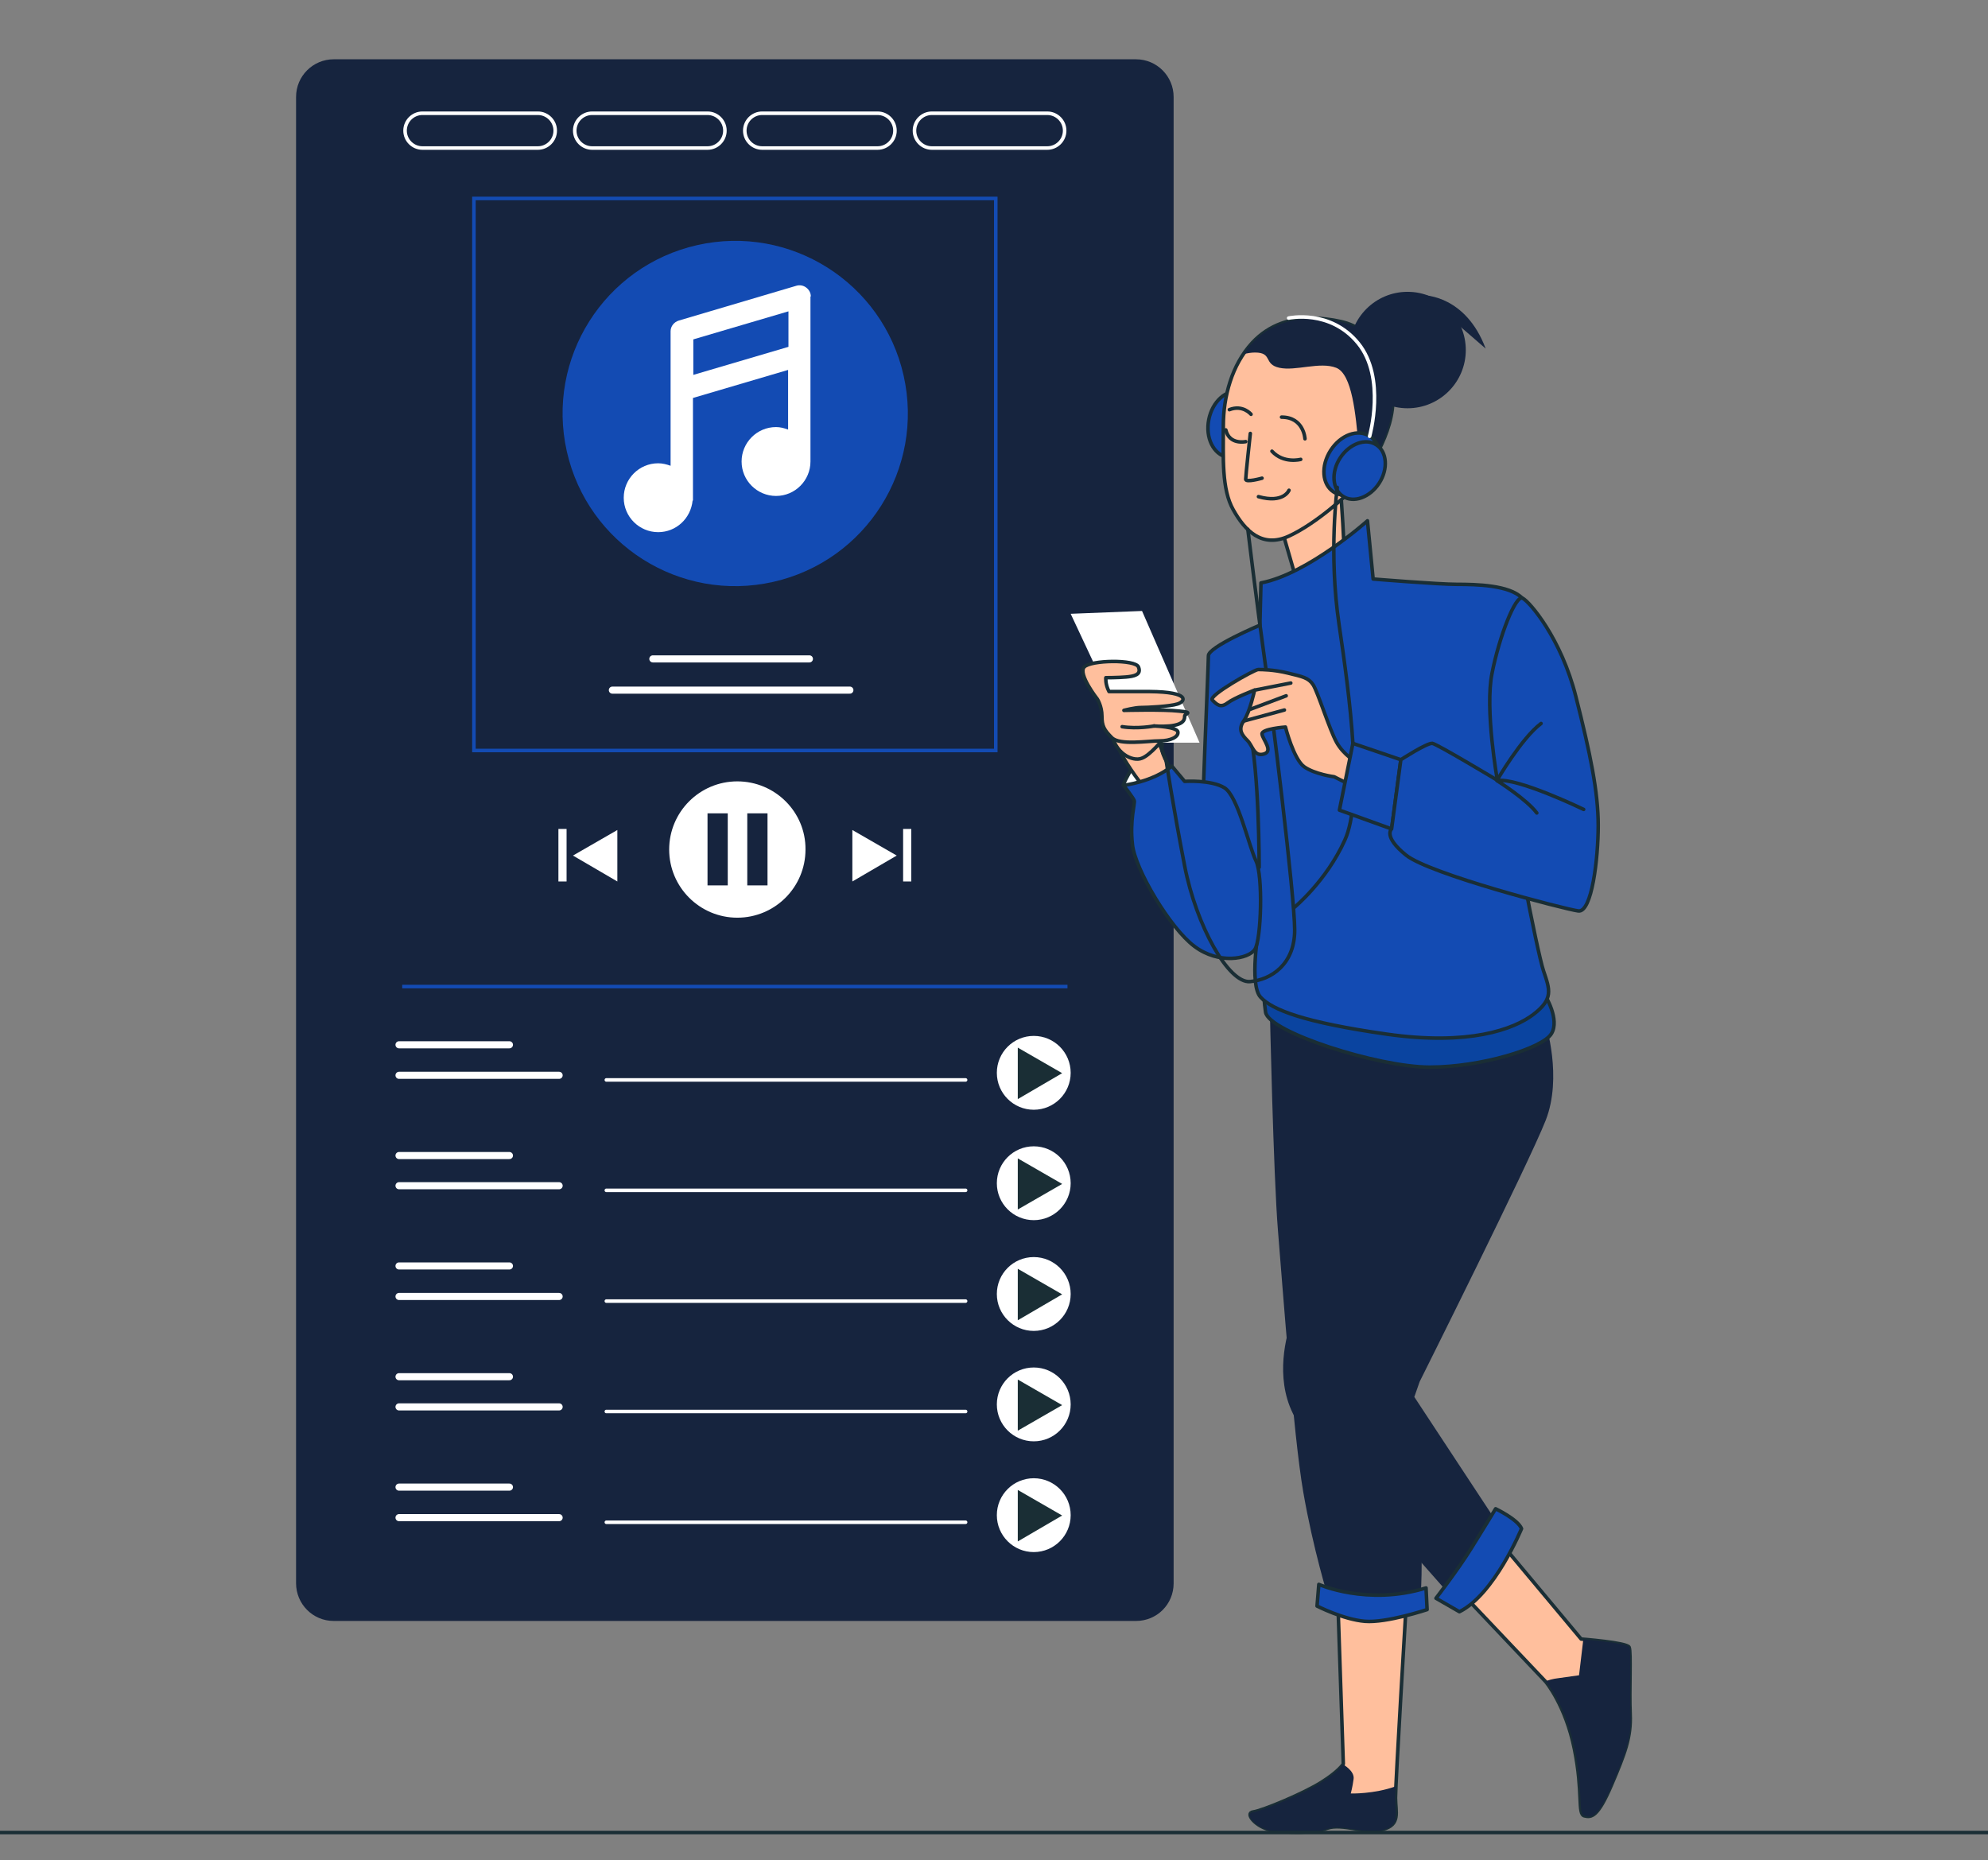 <svg xmlns="http://www.w3.org/2000/svg" xmlns:xlink="http://www.w3.org/1999/xlink" id="Layer_1" x="0px" y="0px" viewBox="0 0 560 524" style="enable-background:new 0 0 560 524;" xml:space="preserve"><rect x="0" y="0" width="560" height="524" fill="#808080" stroke="none"/><style type="text/css">	.st0{clip-path:url(#SVGID_2_);fill:#134BB3;}	.st1{clip-path:url(#SVGID_4_);fill:#16243E;}			.st2{clip-path:url(#SVGID_6_);fill:none;stroke:#16243E;stroke-width:2.835;stroke-linecap:round;stroke-linejoin:round;stroke-miterlimit:10;}	.st3{clip-path:url(#SVGID_8_);fill:#16243E;}	.st4{clip-path:url(#SVGID_10_);fill:#16243E;}	.st5{clip-path:url(#SVGID_12_);fill:#FFFFFF;stroke:#16243E;stroke-width:2.126;stroke-miterlimit:10;}	.st6{clip-path:url(#SVGID_14_);fill:#2950A2;}			.st7{clip-path:url(#SVGID_16_);fill:none;stroke:#16243E;stroke-width:2.835;stroke-linecap:round;stroke-linejoin:round;stroke-miterlimit:10;}			.st8{clip-path:url(#SVGID_18_);fill:none;stroke:#16243E;stroke-width:2.835;stroke-linecap:round;stroke-linejoin:round;stroke-miterlimit:10;}	.st9{clip-path:url(#SVGID_20_);fill:#2950A2;}			.st10{clip-path:url(#SVGID_22_);fill:none;stroke:#16243E;stroke-width:2.835;stroke-linecap:round;stroke-linejoin:round;stroke-miterlimit:10;}			.st11{clip-path:url(#SVGID_24_);fill:none;stroke:#16243E;stroke-width:2.835;stroke-linecap:round;stroke-linejoin:round;stroke-miterlimit:10;}	.st12{clip-path:url(#SVGID_26_);fill:#134BB3;}			.st13{clip-path:url(#SVGID_28_);fill:none;stroke:#282A2B;stroke-width:2.835;stroke-linecap:round;stroke-linejoin:round;stroke-miterlimit:10;}			.st14{clip-path:url(#SVGID_30_);fill:none;stroke:#282A2B;stroke-width:2.835;stroke-linecap:round;stroke-linejoin:round;stroke-miterlimit:10;}	.st15{clip-path:url(#SVGID_32_);fill:#DCDCDC;}	.st16{clip-path:url(#SVGID_34_);fill:#929292;}	.st17{clip-path:url(#SVGID_36_);fill:#929292;}	.st18{clip-path:url(#SVGID_38_);fill:#929292;}	.st19{clip-path:url(#SVGID_40_);fill:#929292;}	.st20{clip-path:url(#SVGID_42_);fill:#929292;}	.st21{clip-path:url(#SVGID_44_);fill:#929292;}	.st22{clip-path:url(#SVGID_46_);fill:#929292;}	.st23{clip-path:url(#SVGID_48_);fill:#929292;}	.st24{clip-path:url(#SVGID_50_);fill:#929292;}	.st25{clip-path:url(#SVGID_52_);fill:#929292;}	.st26{clip-path:url(#SVGID_54_);fill:#929292;}	.st27{clip-path:url(#SVGID_56_);fill:#929292;}	.st28{clip-path:url(#SVGID_58_);fill:#929292;}	.st29{clip-path:url(#SVGID_60_);fill:#929292;}	.st30{clip-path:url(#SVGID_62_);fill:#929292;}	.st31{clip-path:url(#SVGID_64_);fill:#929292;}	.st32{clip-path:url(#SVGID_66_);fill:#929292;}	.st33{clip-path:url(#SVGID_68_);fill:#929292;}	.st34{clip-path:url(#SVGID_70_);fill:#929292;}	.st35{clip-path:url(#SVGID_72_);fill:#929292;}	.st36{clip-path:url(#SVGID_74_);fill:#929292;}	.st37{clip-path:url(#SVGID_76_);fill:#929292;}	.st38{clip-path:url(#SVGID_78_);fill:#929292;}	.st39{clip-path:url(#SVGID_80_);fill:#929292;}	.st40{clip-path:url(#SVGID_82_);fill:#929292;}	.st41{clip-path:url(#SVGID_84_);fill:#929292;}	.st42{clip-path:url(#SVGID_86_);fill:#929292;}	.st43{clip-path:url(#SVGID_88_);fill:#929292;}	.st44{clip-path:url(#SVGID_90_);fill:#929292;}	.st45{clip-path:url(#SVGID_92_);fill:#929292;}	.st46{clip-path:url(#SVGID_94_);fill:#929292;}	.st47{clip-path:url(#SVGID_96_);fill:#929292;}	.st48{clip-path:url(#SVGID_98_);fill:#929292;}	.st49{clip-path:url(#SVGID_100_);fill:#929292;}	.st50{clip-path:url(#SVGID_102_);fill:#929292;}	.st51{clip-path:url(#SVGID_104_);fill:#929292;}	.st52{clip-path:url(#SVGID_106_);fill:#929292;}	.st53{clip-path:url(#SVGID_108_);fill:#929292;}	.st54{clip-path:url(#SVGID_110_);fill:#929292;}	.st55{clip-path:url(#SVGID_112_);fill:#929292;}	.st56{clip-path:url(#SVGID_114_);fill:#929292;}	.st57{clip-path:url(#SVGID_116_);fill:#929292;}	.st58{clip-path:url(#SVGID_118_);fill:#929292;}	.st59{clip-path:url(#SVGID_120_);fill:#929292;}	.st60{clip-path:url(#SVGID_122_);fill:#929292;}	.st61{clip-path:url(#SVGID_124_);fill:#929292;}	.st62{clip-path:url(#SVGID_126_);fill:#929292;}	.st63{clip-path:url(#SVGID_128_);fill:#929292;}	.st64{clip-path:url(#SVGID_130_);fill:#929292;}	.st65{clip-path:url(#SVGID_132_);fill:#FFFFFF;stroke:#16243E;stroke-width:2.126;stroke-miterlimit:10;}	.st66{clip-path:url(#SVGID_134_);fill:none;stroke:#16243E;stroke-width:2.126;stroke-miterlimit:10;}	.st67{clip-path:url(#SVGID_136_);fill:#FFFFFF;stroke:#16243E;stroke-width:2.126;stroke-miterlimit:10;}	.st68{clip-path:url(#SVGID_138_);fill:#FFFFFF;stroke:#16243E;stroke-width:2.126;stroke-miterlimit:10;}	.st69{clip-path:url(#SVGID_140_);fill:#FFFFFF;stroke:#16243E;stroke-width:2.126;stroke-miterlimit:10;}	.st70{clip-path:url(#SVGID_142_);fill:#FFFFFF;stroke:#16243E;stroke-width:2.126;stroke-miterlimit:10;}	.st71{clip-path:url(#SVGID_144_);fill:#FFFFFF;stroke:#16243E;stroke-width:2.126;stroke-miterlimit:10;}	.st72{clip-path:url(#SVGID_146_);fill:#FFFFFF;stroke:#16243E;stroke-width:2.126;stroke-miterlimit:10;}	.st73{clip-path:url(#SVGID_148_);fill:#FFFFFF;stroke:#16243E;stroke-width:2.126;stroke-miterlimit:10;}	.st74{clip-path:url(#SVGID_150_);fill:#FFFFFF;stroke:#16243E;stroke-width:2.126;stroke-miterlimit:10;}	.st75{fill:#16243E;}	.st76{fill:none;stroke:#FFFFFF;stroke-linecap:round;stroke-miterlimit:10;}	.st77{fill:#FFFFFF;}	.st78{fill:#134BB3;}	.st79{fill:none;stroke:#FFFFFF;stroke-width:2;stroke-linecap:round;stroke-miterlimit:10;}	.st80{fill:#1A2E35;}	.st81{fill:none;stroke:#134BB3;stroke-miterlimit:10;}	.st82{fill:#134BB3;stroke:#1A2E35;stroke-linecap:round;stroke-linejoin:round;stroke-miterlimit:10;}	.st83{fill:#FFBF9D;stroke:#1A2E35;stroke-linecap:round;stroke-linejoin:round;stroke-miterlimit:10;}	.st84{fill:none;stroke:#FFFFFF;stroke-linecap:round;stroke-linejoin:round;stroke-miterlimit:10;}	.st85{fill:#0A44A0;stroke:#1A2E35;stroke-linecap:round;stroke-linejoin:round;stroke-miterlimit:10;}	.st86{fill:none;stroke:#1A2E35;stroke-linecap:round;stroke-linejoin:round;stroke-miterlimit:10;}	.st87{fill:#FFFFFF;stroke:#1A2E35;stroke-linecap:round;stroke-linejoin:round;stroke-miterlimit:10;}</style><g>	<g>		<g>			<defs>				<rect id="SVGID_1_" x="595.4" width="406.5" height="500.2"></rect>			</defs>			<clipPath id="SVGID_2_">				<use xlink:href="#SVGID_1_" style="overflow:visible;"></use>			</clipPath>			<path class="st0" d="M794.8,112.5h-1.3V99.7c0-3-2.4-5.5-5.5-5.5c-3,0-5.5,2.4-5.5,5.5v12.8h-1.3l-61.7,115.6l3.6,3.1    c12.3,10.6,20.7,24.7,24.5,40.2h-13.5c-3,0-5.5,2.4-5.5,5.5c0,3,2.4,5.5,5.5,5.5h15.4c0.2,2.4,0.4,4.9,0.4,7.3v16.1h76.4h0.3    v-22.9c0-0.2,0-0.4,0-0.6H842c3,0,5.5-2.4,5.5-5.5c0-3-2.4-5.5-5.5-5.5h-13.5c3.7-15.5,12.2-29.6,24.5-40.2l3.6-3.1L794.8,112.5z    "></path>		</g>	</g>	<g>		<g>			<defs>				<rect id="SVGID_3_" x="595.4" width="406.5" height="500.2"></rect>			</defs>			<clipPath id="SVGID_4_">				<use xlink:href="#SVGID_3_" style="overflow:visible;"></use>			</clipPath>			<path class="st1" d="M795.6,112.2h-1.3V99.4c0-3-2.4-5.5-5.5-5.5s-5.5,2.4-5.5,5.5v12.8H782l-61.8,115.6l3.6,3.1    c12.3,10.6,20.7,24.7,24.5,40.2h-13.5c-3,0-5.5,2.4-5.5,5.5c0,3,2.4,5.5,5.5,5.5h15.4c0.2,2.4,0.4,4.9,0.4,7.3v16.1h10.9v-16.1    c0-2.4-0.1-4.9-0.3-7.3h18v23.4h36.9H827h0.3v-22.9c0-0.2,0-0.4,0-0.6h15.4c3,0,5.5-2.4,5.5-5.5c0-3-2.4-5.5-5.5-5.5h-13.5    c3.7-15.5,12.2-29.6,24.5-40.2l3.6-3.1L795.6,112.2z M818.1,271.2h-58.4c-3.7-17.4-12.5-33.4-25.6-45.8l49.4-92.3v90.4    c-2.5,1.7-4.2,4.6-4.2,7.9c0,5.3,4.3,9.6,9.6,9.6s9.6-4.3,9.6-9.6c0-3.3-1.7-6.2-4.2-7.9v-90.4l49.4,92.3    C830.6,237.7,821.8,253.8,818.1,271.2z"></path>		</g>	</g>	<g>		<g>			<defs>				<rect id="SVGID_5_" x="595.4" width="406.5" height="500.2"></rect>			</defs>			<clipPath id="SVGID_6_">				<use xlink:href="#SVGID_5_" style="overflow:visible;"></use>			</clipPath>			<path class="st2" d="M608.2,272.5c0-99.2,80.5-179.7,179.7-179.7c99.3,0,179.7,80.4,179.7,179.7"></path>		</g>	</g>	<g>		<g>			<defs>				<rect id="SVGID_7_" x="595.4" width="406.5" height="500.2"></rect>			</defs>			<clipPath id="SVGID_8_">				<use xlink:href="#SVGID_7_" style="overflow:visible;"></use>			</clipPath>			<path class="st3" d="M608.8,261.9c7.4,0,13.4,6,13.4,13.4s-6,13.4-13.4,13.4s-13.4-6-13.4-13.4S601.4,261.9,608.8,261.9z"></path>		</g>	</g>	<g>		<g>			<defs>				<rect id="SVGID_9_" x="595.4" width="406.5" height="500.2"></rect>			</defs>			<clipPath id="SVGID_10_">				<use xlink:href="#SVGID_9_" style="overflow:visible;"></use>			</clipPath>			<path class="st4" d="M966.9,261.9c7.4,0,13.4,6,13.4,13.4s-6,13.4-13.4,13.4s-13.4-6-13.4-13.4    C953.6,267.9,959.5,261.9,966.9,261.9z"></path>		</g>	</g>	<g>		<g>			<defs>				<rect id="SVGID_11_" x="595.4" width="406.5" height="500.2"></rect>			</defs>			<clipPath id="SVGID_12_">				<use xlink:href="#SVGID_11_" style="overflow:visible;"></use>			</clipPath>			<path class="st5" d="M776.9,104.9h23.9V81.1h-23.9V104.9z"></path>		</g>	</g>	<g>		<g>			<defs>				<rect id="SVGID_13_" x="595.4" width="406.5" height="500.2"></rect>			</defs>			<clipPath id="SVGID_14_">				<use xlink:href="#SVGID_13_" style="overflow:visible;"></use>			</clipPath>			<path class="st6" d="M724.2,9h-26v27.1h26V9z"></path>		</g>	</g>	<g>		<g>			<defs>				<rect id="SVGID_15_" x="595.4" width="406.5" height="500.2"></rect>			</defs>			<clipPath id="SVGID_16_">				<use xlink:href="#SVGID_15_" style="overflow:visible;"></use>			</clipPath>			<path class="st7" d="M710.6,0v45.1"></path>		</g>	</g>	<g>		<g>			<defs>				<rect id="SVGID_17_" x="595.4" width="406.5" height="500.2"></rect>			</defs>			<clipPath id="SVGID_18_">				<use xlink:href="#SVGID_17_" style="overflow:visible;"></use>			</clipPath>			<path class="st8" d="M733.2,22.6H688"></path>		</g>	</g>	<g>		<g>			<defs>				<rect id="SVGID_19_" x="595.4" width="406.5" height="500.2"></rect>			</defs>			<clipPath id="SVGID_20_">				<use xlink:href="#SVGID_19_" style="overflow:visible;"></use>			</clipPath>			<path class="st9" d="M636.3,130.7h-20.4V151h20.3L636.3,130.7L636.3,130.7z"></path>		</g>	</g>	<g>		<g>			<defs>				<rect id="SVGID_21_" x="595.4" width="406.5" height="500.2"></rect>			</defs>			<clipPath id="SVGID_22_">				<use xlink:href="#SVGID_21_" style="overflow:visible;"></use>			</clipPath>			<path class="st10" d="M626.1,123.3v35.2"></path>		</g>	</g>	<g>		<g>			<defs>				<rect id="SVGID_23_" x="595.4" width="406.5" height="500.2"></rect>			</defs>			<clipPath id="SVGID_24_">				<use xlink:href="#SVGID_23_" style="overflow:visible;"></use>			</clipPath>			<path class="st11" d="M643.7,140.9h-35.2"></path>		</g>	</g>	<g>		<g>			<defs>				<rect id="SVGID_25_" x="595.4" width="406.5" height="500.2"></rect>			</defs>			<clipPath id="SVGID_26_">				<use xlink:href="#SVGID_25_" style="overflow:visible;"></use>			</clipPath>			<path class="st12" d="M994.5,360.2h-20.3v20.3h20.3V360.2z"></path>		</g>	</g>	<g>		<g>			<defs>				<rect id="SVGID_27_" x="595.4" width="406.5" height="500.2"></rect>			</defs>			<clipPath id="SVGID_28_">				<use xlink:href="#SVGID_27_" style="overflow:visible;"></use>			</clipPath>			<path class="st13" d="M984.3,352.8V388"></path>		</g>	</g>	<g>		<g>			<defs>				<rect id="SVGID_29_" x="595.4" width="406.5" height="500.2"></rect>			</defs>			<clipPath id="SVGID_30_">				<use xlink:href="#SVGID_29_" style="overflow:visible;"></use>			</clipPath>			<path class="st14" d="M1002,370.4h-35.3"></path>		</g>	</g>	<g>		<g>			<defs>				<rect id="SVGID_31_" x="595.4" width="406.5" height="500.2"></rect>			</defs>			<clipPath id="SVGID_32_">				<use xlink:href="#SVGID_31_" style="overflow:visible;"></use>			</clipPath>			<path class="st15" d="M735.1,375.7H610.5v124.6h124.6V375.7z"></path>		</g>	</g>	<g>		<g>			<defs>				<rect id="SVGID_33_" x="595.4" width="406.5" height="500.2"></rect>			</defs>			<clipPath id="SVGID_34_">				<use xlink:href="#SVGID_33_" style="overflow:visible;"></use>			</clipPath>			<path class="st16" d="M674.2,447.4c0,1.3-1.1,2.5-2.5,2.5s-2.5-1.1-2.5-2.5c0-1.3,1.1-2.5,2.5-2.5    C673.1,445,674.2,446.1,674.2,447.4z"></path>		</g>	</g>	<g>		<g>			<defs>				<rect id="SVGID_35_" x="595.4" width="406.5" height="500.2"></rect>			</defs>			<clipPath id="SVGID_36_">				<use xlink:href="#SVGID_35_" style="overflow:visible;"></use>			</clipPath>			<path class="st17" d="M695.3,447.4c0,1.3-1.1,2.5-2.5,2.5c-1.3,0-2.5-1.1-2.5-2.5c0-1.3,1.1-2.5,2.5-2.5    C694.2,445,695.3,446.1,695.3,447.4z"></path>		</g>	</g>	<g>		<g>			<defs>				<rect id="SVGID_37_" x="595.4" width="406.5" height="500.2"></rect>			</defs>			<clipPath id="SVGID_38_">				<use xlink:href="#SVGID_37_" style="overflow:visible;"></use>			</clipPath>			<path class="st18" d="M716.5,447.4c0,1.3-1.1,2.5-2.5,2.5c-1.3,0-2.5-1.1-2.5-2.5c0-1.3,1.1-2.5,2.5-2.5    C715.4,445,716.5,446.1,716.5,447.4z"></path>		</g>	</g>	<g>		<g>			<defs>				<rect id="SVGID_39_" x="595.4" width="406.5" height="500.2"></rect>			</defs>			<clipPath id="SVGID_40_">				<use xlink:href="#SVGID_39_" style="overflow:visible;"></use>			</clipPath>			<path class="st19" d="M737.6,447.4c0,1.3-1.1,2.5-2.5,2.5c-1.3,0-2.5-1.1-2.5-2.5c0-1.3,1.1-2.5,2.5-2.5    C736.5,445,737.6,446.1,737.6,447.4z"></path>		</g>	</g>	<g>		<g>			<defs>				<rect id="SVGID_41_" x="595.4" width="406.5" height="500.2"></rect>			</defs>			<clipPath id="SVGID_42_">				<use xlink:href="#SVGID_41_" style="overflow:visible;"></use>			</clipPath>			<path class="st20" d="M758.7,447.4c0,1.3-1.1,2.5-2.5,2.5c-1.3,0-2.5-1.1-2.5-2.5c0-1.3,1.1-2.5,2.5-2.5    C757.6,445,758.7,446.1,758.7,447.4z"></path>		</g>	</g>	<g>		<g>			<defs>				<rect id="SVGID_43_" x="595.4" width="406.5" height="500.2"></rect>			</defs>			<clipPath id="SVGID_44_">				<use xlink:href="#SVGID_43_" style="overflow:visible;"></use>			</clipPath>			<path class="st21" d="M779.9,447.4c0,1.3-1.1,2.5-2.5,2.5c-1.3,0-2.5-1.1-2.5-2.5c0-1.3,1.1-2.5,2.5-2.5    C778.8,445,779.9,446.1,779.9,447.4z"></path>		</g>	</g>	<g>		<g>			<defs>				<rect id="SVGID_45_" x="595.4" width="406.5" height="500.2"></rect>			</defs>			<clipPath id="SVGID_46_">				<use xlink:href="#SVGID_45_" style="overflow:visible;"></use>			</clipPath>			<path class="st22" d="M801,447.4c0,1.3-1.1,2.5-2.5,2.5c-1.3,0-2.5-1.1-2.5-2.5c0-1.3,1.1-2.5,2.5-2.5    C799.9,445,801,446.1,801,447.4z"></path>		</g>	</g>	<g>		<g>			<defs>				<rect id="SVGID_47_" x="595.4" width="406.5" height="500.2"></rect>			</defs>			<clipPath id="SVGID_48_">				<use xlink:href="#SVGID_47_" style="overflow:visible;"></use>			</clipPath>			<path class="st23" d="M674.2,468.7c0,1.3-1.1,2.5-2.5,2.5s-2.5-1.1-2.5-2.5c0-1.3,1.1-2.5,2.5-2.5    C673.1,466.3,674.2,467.4,674.2,468.7z"></path>		</g>	</g>	<g>		<g>			<defs>				<rect id="SVGID_49_" x="595.4" width="406.5" height="500.2"></rect>			</defs>			<clipPath id="SVGID_50_">				<use xlink:href="#SVGID_49_" style="overflow:visible;"></use>			</clipPath>			<path class="st24" d="M695.3,468.7c0,1.3-1.1,2.5-2.5,2.5c-1.3,0-2.5-1.1-2.5-2.5c0-1.3,1.1-2.5,2.5-2.5    C694.2,466.3,695.3,467.4,695.3,468.7z"></path>		</g>	</g>	<g>		<g>			<defs>				<rect id="SVGID_51_" x="595.4" width="406.5" height="500.2"></rect>			</defs>			<clipPath id="SVGID_52_">				<use xlink:href="#SVGID_51_" style="overflow:visible;"></use>			</clipPath>			<path class="st25" d="M716.5,468.7c0,1.3-1.1,2.5-2.5,2.5c-1.3,0-2.5-1.1-2.5-2.5c0-1.3,1.1-2.5,2.5-2.5    C715.4,466.3,716.5,467.4,716.5,468.7z"></path>		</g>	</g>	<g>		<g>			<defs>				<rect id="SVGID_53_" x="595.4" width="406.5" height="500.2"></rect>			</defs>			<clipPath id="SVGID_54_">				<use xlink:href="#SVGID_53_" style="overflow:visible;"></use>			</clipPath>			<path class="st26" d="M737.6,468.7c0,1.3-1.1,2.5-2.5,2.5c-1.3,0-2.5-1.1-2.5-2.5c0-1.3,1.1-2.5,2.5-2.5    C736.5,466.3,737.6,467.4,737.6,468.7z"></path>		</g>	</g>	<g>		<g>			<defs>				<rect id="SVGID_55_" x="595.4" width="406.5" height="500.2"></rect>			</defs>			<clipPath id="SVGID_56_">				<use xlink:href="#SVGID_55_" style="overflow:visible;"></use>			</clipPath>			<path class="st27" d="M758.7,468.7c0,1.3-1.1,2.5-2.5,2.5c-1.3,0-2.5-1.1-2.5-2.5c0-1.3,1.1-2.5,2.5-2.5    C757.6,466.3,758.7,467.4,758.7,468.7z"></path>		</g>	</g>	<g>		<g>			<defs>				<rect id="SVGID_57_" x="595.4" width="406.5" height="500.2"></rect>			</defs>			<clipPath id="SVGID_58_">				<use xlink:href="#SVGID_57_" style="overflow:visible;"></use>			</clipPath>			<path class="st28" d="M779.9,468.7c0,1.3-1.1,2.5-2.5,2.5c-1.3,0-2.5-1.1-2.5-2.5c0-1.3,1.1-2.5,2.5-2.5    C778.8,466.3,779.9,467.4,779.9,468.7z"></path>		</g>	</g>	<g>		<g>			<defs>				<rect id="SVGID_59_" x="595.4" width="406.5" height="500.2"></rect>			</defs>			<clipPath id="SVGID_60_">				<use xlink:href="#SVGID_59_" style="overflow:visible;"></use>			</clipPath>			<path class="st29" d="M801,468.7c0,1.3-1.1,2.5-2.5,2.5c-1.3,0-2.5-1.1-2.5-2.5c0-1.3,1.1-2.5,2.5-2.5    C799.9,466.3,801,467.4,801,468.7z"></path>		</g>	</g>	<g>		<g>			<defs>				<rect id="SVGID_61_" x="595.4" width="406.5" height="500.2"></rect>			</defs>			<clipPath id="SVGID_62_">				<use xlink:href="#SVGID_61_" style="overflow:visible;"></use>			</clipPath>			<path class="st30" d="M674.2,424.5c0,1.3-1.1,2.5-2.5,2.5s-2.5-1.1-2.5-2.5c0-1.3,1.1-2.5,2.5-2.5    C673.1,422,674.2,423.1,674.2,424.5z"></path>		</g>	</g>	<g>		<g>			<defs>				<rect id="SVGID_63_" x="595.4" width="406.5" height="500.2"></rect>			</defs>			<clipPath id="SVGID_64_">				<use xlink:href="#SVGID_63_" style="overflow:visible;"></use>			</clipPath>			<path class="st31" d="M695.3,424.5c0,1.3-1.1,2.5-2.5,2.5c-1.3,0-2.5-1.1-2.5-2.5c0-1.3,1.1-2.5,2.5-2.5S695.3,423.1,695.3,424.5    z"></path>		</g>	</g>	<g>		<g>			<defs>				<rect id="SVGID_65_" x="595.4" width="406.5" height="500.2"></rect>			</defs>			<clipPath id="SVGID_66_">				<use xlink:href="#SVGID_65_" style="overflow:visible;"></use>			</clipPath>			<path class="st32" d="M716.5,424.5c0,1.3-1.1,2.5-2.5,2.5c-1.3,0-2.5-1.1-2.5-2.5c0-1.3,1.1-2.5,2.5-2.5S716.5,423.1,716.5,424.5    z"></path>		</g>	</g>	<g>		<g>			<defs>				<rect id="SVGID_67_" x="595.4" width="406.5" height="500.2"></rect>			</defs>			<clipPath id="SVGID_68_">				<use xlink:href="#SVGID_67_" style="overflow:visible;"></use>			</clipPath>			<path class="st33" d="M737.6,424.5c0,1.3-1.1,2.5-2.5,2.5c-1.3,0-2.5-1.1-2.5-2.5c0-1.3,1.1-2.5,2.5-2.5S737.6,423.1,737.6,424.5    z"></path>		</g>	</g>	<g>		<g>			<defs>				<rect id="SVGID_69_" x="595.4" width="406.5" height="500.2"></rect>			</defs>			<clipPath id="SVGID_70_">				<use xlink:href="#SVGID_69_" style="overflow:visible;"></use>			</clipPath>			<path class="st34" d="M758.7,424.5c0,1.3-1.1,2.5-2.5,2.5c-1.3,0-2.5-1.1-2.5-2.5c0-1.3,1.1-2.5,2.5-2.5    C757.6,422,758.7,423.1,758.7,424.5z"></path>		</g>	</g>	<g>		<g>			<defs>				<rect id="SVGID_71_" x="595.4" width="406.5" height="500.2"></rect>			</defs>			<clipPath id="SVGID_72_">				<use xlink:href="#SVGID_71_" style="overflow:visible;"></use>			</clipPath>			<path class="st35" d="M779.9,424.5c0,1.3-1.1,2.5-2.5,2.5c-1.3,0-2.5-1.1-2.5-2.5c0-1.3,1.1-2.5,2.5-2.5    C778.8,422,779.9,423.1,779.9,424.5z"></path>		</g>	</g>	<g>		<g>			<defs>				<rect id="SVGID_73_" x="595.4" width="406.5" height="500.2"></rect>			</defs>			<clipPath id="SVGID_74_">				<use xlink:href="#SVGID_73_" style="overflow:visible;"></use>			</clipPath>			<path class="st36" d="M801,424.5c0,1.3-1.1,2.5-2.5,2.5c-1.3,0-2.5-1.1-2.5-2.5c0-1.3,1.1-2.5,2.5-2.5S801,423.1,801,424.5z"></path>		</g>	</g>	<g>		<g>			<defs>				<rect id="SVGID_75_" x="595.4" width="406.5" height="500.2"></rect>			</defs>			<clipPath id="SVGID_76_">				<use xlink:href="#SVGID_75_" style="overflow:visible;"></use>			</clipPath>			<path class="st37" d="M674.2,401.5c0,1.3-1.1,2.5-2.5,2.5s-2.5-1.1-2.5-2.5c0-1.3,1.1-2.5,2.5-2.5    C673.1,399,674.2,400.1,674.2,401.5z"></path>		</g>	</g>	<g>		<g>			<defs>				<rect id="SVGID_77_" x="595.4" width="406.5" height="500.2"></rect>			</defs>			<clipPath id="SVGID_78_">				<use xlink:href="#SVGID_77_" style="overflow:visible;"></use>			</clipPath>			<path class="st38" d="M695.3,401.5c0,1.3-1.1,2.5-2.5,2.5c-1.3,0-2.5-1.1-2.5-2.5c0-1.3,1.1-2.5,2.5-2.5S695.3,400.1,695.3,401.5    z"></path>		</g>	</g>	<g>		<g>			<defs>				<rect id="SVGID_79_" x="595.4" width="406.5" height="500.2"></rect>			</defs>			<clipPath id="SVGID_80_">				<use xlink:href="#SVGID_79_" style="overflow:visible;"></use>			</clipPath>			<path class="st39" d="M716.5,401.5c0,1.3-1.1,2.5-2.5,2.5c-1.3,0-2.5-1.1-2.5-2.5c0-1.3,1.1-2.5,2.5-2.5S716.5,400.1,716.5,401.5    z"></path>		</g>	</g>	<g>		<g>			<defs>				<rect id="SVGID_81_" x="595.4" width="406.5" height="500.2"></rect>			</defs>			<clipPath id="SVGID_82_">				<use xlink:href="#SVGID_81_" style="overflow:visible;"></use>			</clipPath>			<path class="st40" d="M737.6,401.5c0,1.3-1.1,2.5-2.5,2.5c-1.3,0-2.5-1.1-2.5-2.5c0-1.3,1.1-2.5,2.5-2.5S737.6,400.1,737.6,401.5    z"></path>		</g>	</g>	<g>		<g>			<defs>				<rect id="SVGID_83_" x="595.4" width="406.5" height="500.2"></rect>			</defs>			<clipPath id="SVGID_84_">				<use xlink:href="#SVGID_83_" style="overflow:visible;"></use>			</clipPath>			<path class="st41" d="M758.7,401.5c0,1.3-1.1,2.5-2.5,2.5c-1.3,0-2.5-1.1-2.5-2.5c0-1.3,1.1-2.5,2.5-2.5    C757.6,399,758.7,400.1,758.7,401.5z"></path>		</g>	</g>	<g>		<g>			<defs>				<rect id="SVGID_85_" x="595.4" width="406.5" height="500.2"></rect>			</defs>			<clipPath id="SVGID_86_">				<use xlink:href="#SVGID_85_" style="overflow:visible;"></use>			</clipPath>			<path class="st42" d="M779.9,401.5c0,1.3-1.1,2.5-2.5,2.5c-1.3,0-2.5-1.1-2.5-2.5c0-1.3,1.1-2.5,2.5-2.5    C778.8,399,779.9,400.1,779.9,401.5z"></path>		</g>	</g>	<g>		<g>			<defs>				<rect id="SVGID_87_" x="595.4" width="406.5" height="500.2"></rect>			</defs>			<clipPath id="SVGID_88_">				<use xlink:href="#SVGID_87_" style="overflow:visible;"></use>			</clipPath>			<path class="st43" d="M801,401.5c0,1.3-1.1,2.5-2.5,2.5c-1.3,0-2.5-1.1-2.5-2.5c0-1.3,1.1-2.5,2.5-2.5S801,400.1,801,401.5z"></path>		</g>	</g>	<g>		<g>			<defs>				<rect id="SVGID_89_" x="595.4" width="406.5" height="500.2"></rect>			</defs>			<clipPath id="SVGID_90_">				<use xlink:href="#SVGID_89_" style="overflow:visible;"></use>			</clipPath>			<path class="st44" d="M674.2,378.5c0,1.3-1.1,2.5-2.5,2.5s-2.5-1.1-2.5-2.5c0-1.3,1.1-2.5,2.5-2.5    C673.1,376.1,674.2,377.2,674.2,378.5z"></path>		</g>	</g>	<g>		<g>			<defs>				<rect id="SVGID_91_" x="595.4" width="406.5" height="500.2"></rect>			</defs>			<clipPath id="SVGID_92_">				<use xlink:href="#SVGID_91_" style="overflow:visible;"></use>			</clipPath>			<path class="st45" d="M695.3,378.5c0,1.3-1.1,2.5-2.5,2.5c-1.3,0-2.5-1.1-2.5-2.5c0-1.3,1.1-2.5,2.5-2.5    C694.2,376.1,695.3,377.2,695.3,378.5z"></path>		</g>	</g>	<g>		<g>			<defs>				<rect id="SVGID_93_" x="595.4" width="406.5" height="500.2"></rect>			</defs>			<clipPath id="SVGID_94_">				<use xlink:href="#SVGID_93_" style="overflow:visible;"></use>			</clipPath>			<path class="st46" d="M716.5,378.5c0,1.3-1.1,2.5-2.5,2.5c-1.3,0-2.5-1.1-2.5-2.5c0-1.3,1.1-2.5,2.5-2.5    C715.4,376.1,716.5,377.2,716.5,378.5z"></path>		</g>	</g>	<g>		<g>			<defs>				<rect id="SVGID_95_" x="595.4" width="406.5" height="500.2"></rect>			</defs>			<clipPath id="SVGID_96_">				<use xlink:href="#SVGID_95_" style="overflow:visible;"></use>			</clipPath>			<path class="st47" d="M737.6,378.5c0,1.3-1.1,2.5-2.5,2.5c-1.3,0-2.5-1.1-2.5-2.5c0-1.3,1.1-2.5,2.5-2.5    C736.5,376.1,737.6,377.2,737.6,378.5z"></path>		</g>	</g>	<g>		<g>			<defs>				<rect id="SVGID_97_" x="595.4" width="406.5" height="500.2"></rect>			</defs>			<clipPath id="SVGID_98_">				<use xlink:href="#SVGID_97_" style="overflow:visible;"></use>			</clipPath>			<path class="st48" d="M758.7,378.5c0,1.3-1.1,2.5-2.5,2.5c-1.3,0-2.5-1.1-2.5-2.5c0-1.3,1.1-2.5,2.5-2.5    C757.6,376.1,758.7,377.2,758.7,378.5z"></path>		</g>	</g>	<g>		<g>			<defs>				<rect id="SVGID_99_" x="595.4" width="406.5" height="500.2"></rect>			</defs>			<clipPath id="SVGID_100_">				<use xlink:href="#SVGID_99_" style="overflow:visible;"></use>			</clipPath>			<path class="st49" d="M779.9,378.5c0,1.3-1.1,2.5-2.5,2.5c-1.3,0-2.5-1.1-2.5-2.5c0-1.3,1.1-2.5,2.5-2.5    C778.8,376.1,779.9,377.2,779.9,378.5z"></path>		</g>	</g>	<g>		<g>			<defs>				<rect id="SVGID_101_" x="595.4" width="406.5" height="500.2"></rect>			</defs>			<clipPath id="SVGID_102_">				<use xlink:href="#SVGID_101_" style="overflow:visible;"></use>			</clipPath>			<path class="st50" d="M801,378.5c0,1.3-1.1,2.5-2.5,2.5c-1.3,0-2.5-1.1-2.5-2.5c0-1.3,1.1-2.5,2.5-2.5    C799.9,376.1,801,377.2,801,378.5z"></path>		</g>	</g>	<g>		<g>			<defs>				<rect id="SVGID_103_" x="595.4" width="406.5" height="500.2"></rect>			</defs>			<clipPath id="SVGID_104_">				<use xlink:href="#SVGID_103_" style="overflow:visible;"></use>			</clipPath>			<path class="st51" d="M674.2,355.6c0,1.3-1.1,2.5-2.5,2.5s-2.5-1.1-2.5-2.5c0-1.3,1.1-2.5,2.5-2.5    C673.1,353.1,674.2,354.2,674.2,355.6z"></path>		</g>	</g>	<g>		<g>			<defs>				<rect id="SVGID_105_" x="595.4" width="406.5" height="500.2"></rect>			</defs>			<clipPath id="SVGID_106_">				<use xlink:href="#SVGID_105_" style="overflow:visible;"></use>			</clipPath>			<path class="st52" d="M695.3,355.6c0,1.3-1.1,2.5-2.5,2.5c-1.3,0-2.5-1.1-2.5-2.5c0-1.3,1.1-2.5,2.5-2.5S695.3,354.2,695.3,355.6    z"></path>		</g>	</g>	<g>		<g>			<defs>				<rect id="SVGID_107_" x="595.4" width="406.5" height="500.2"></rect>			</defs>			<clipPath id="SVGID_108_">				<use xlink:href="#SVGID_107_" style="overflow:visible;"></use>			</clipPath>			<path class="st53" d="M716.5,355.6c0,1.3-1.1,2.5-2.5,2.5c-1.3,0-2.5-1.1-2.5-2.5c0-1.3,1.1-2.5,2.5-2.5S716.5,354.2,716.5,355.6    z"></path>		</g>	</g>	<g>		<g>			<defs>				<rect id="SVGID_109_" x="595.4" width="406.5" height="500.2"></rect>			</defs>			<clipPath id="SVGID_110_">				<use xlink:href="#SVGID_109_" style="overflow:visible;"></use>			</clipPath>			<path class="st54" d="M737.6,355.6c0,1.3-1.1,2.5-2.5,2.5c-1.3,0-2.5-1.1-2.5-2.5c0-1.3,1.1-2.5,2.5-2.5S737.6,354.2,737.6,355.6    z"></path>		</g>	</g>	<g>		<g>			<defs>				<rect id="SVGID_111_" x="595.4" width="406.5" height="500.2"></rect>			</defs>			<clipPath id="SVGID_112_">				<use xlink:href="#SVGID_111_" style="overflow:visible;"></use>			</clipPath>			<path class="st55" d="M758.7,355.6c0,1.3-1.1,2.5-2.5,2.5c-1.3,0-2.5-1.1-2.5-2.5c0-1.3,1.1-2.5,2.5-2.5    C757.6,353.1,758.7,354.2,758.7,355.6z"></path>		</g>	</g>	<g>		<g>			<defs>				<rect id="SVGID_113_" x="595.4" width="406.5" height="500.2"></rect>			</defs>			<clipPath id="SVGID_114_">				<use xlink:href="#SVGID_113_" style="overflow:visible;"></use>			</clipPath>			<path class="st56" d="M779.9,355.6c0,1.3-1.1,2.5-2.5,2.5c-1.3,0-2.5-1.1-2.5-2.5c0-1.3,1.1-2.5,2.5-2.5    C778.8,353.1,779.9,354.2,779.9,355.6z"></path>		</g>	</g>	<g>		<g>			<defs>				<rect id="SVGID_115_" x="595.4" width="406.5" height="500.2"></rect>			</defs>			<clipPath id="SVGID_116_">				<use xlink:href="#SVGID_115_" style="overflow:visible;"></use>			</clipPath>			<path class="st57" d="M801,355.6c0,1.3-1.1,2.5-2.5,2.5c-1.3,0-2.5-1.1-2.5-2.5c0-1.3,1.1-2.5,2.5-2.5S801,354.2,801,355.6z"></path>		</g>	</g>	<g>		<g>			<defs>				<rect id="SVGID_117_" x="595.4" width="406.5" height="500.2"></rect>			</defs>			<clipPath id="SVGID_118_">				<use xlink:href="#SVGID_117_" style="overflow:visible;"></use>			</clipPath>			<path class="st58" d="M674.2,332.6c0,1.3-1.1,2.5-2.5,2.5s-2.5-1.1-2.5-2.5c0-1.3,1.1-2.5,2.5-2.5    C673.1,330.1,674.2,331.2,674.2,332.6z"></path>		</g>	</g>	<g>		<g>			<defs>				<rect id="SVGID_119_" x="595.4" width="406.5" height="500.2"></rect>			</defs>			<clipPath id="SVGID_120_">				<use xlink:href="#SVGID_119_" style="overflow:visible;"></use>			</clipPath>			<path class="st59" d="M695.3,332.6c0,1.3-1.1,2.5-2.5,2.5c-1.3,0-2.5-1.1-2.5-2.5c0-1.3,1.1-2.5,2.5-2.5S695.3,331.2,695.3,332.6    z"></path>		</g>	</g>	<g>		<g>			<defs>				<rect id="SVGID_121_" x="595.4" width="406.5" height="500.2"></rect>			</defs>			<clipPath id="SVGID_122_">				<use xlink:href="#SVGID_121_" style="overflow:visible;"></use>			</clipPath>			<path class="st60" d="M716.5,332.6c0,1.3-1.1,2.5-2.5,2.5c-1.3,0-2.5-1.1-2.5-2.5c0-1.3,1.1-2.5,2.5-2.5S716.5,331.2,716.5,332.6    z"></path>		</g>	</g>	<g>		<g>			<defs>				<rect id="SVGID_123_" x="595.4" width="406.5" height="500.2"></rect>			</defs>			<clipPath id="SVGID_124_">				<use xlink:href="#SVGID_123_" style="overflow:visible;"></use>			</clipPath>			<path class="st61" d="M737.6,332.6c0,1.3-1.1,2.5-2.5,2.5c-1.3,0-2.5-1.1-2.5-2.5c0-1.3,1.1-2.5,2.5-2.5S737.6,331.2,737.6,332.6    z"></path>		</g>	</g>	<g>		<g>			<defs>				<rect id="SVGID_125_" x="595.4" width="406.5" height="500.2"></rect>			</defs>			<clipPath id="SVGID_126_">				<use xlink:href="#SVGID_125_" style="overflow:visible;"></use>			</clipPath>			<path class="st62" d="M758.7,332.6c0,1.3-1.1,2.5-2.5,2.5c-1.3,0-2.5-1.1-2.5-2.5c0-1.3,1.1-2.5,2.5-2.5    C757.6,330.1,758.7,331.2,758.7,332.6z"></path>		</g>	</g>	<g>		<g>			<defs>				<rect id="SVGID_127_" x="595.4" width="406.5" height="500.2"></rect>			</defs>			<clipPath id="SVGID_128_">				<use xlink:href="#SVGID_127_" style="overflow:visible;"></use>			</clipPath>			<path class="st63" d="M779.9,332.6c0,1.3-1.1,2.5-2.5,2.5c-1.3,0-2.5-1.1-2.5-2.5c0-1.3,1.1-2.5,2.5-2.5    C778.8,330.1,779.9,331.2,779.9,332.6z"></path>		</g>	</g>	<g>		<g>			<defs>				<rect id="SVGID_129_" x="595.4" width="406.5" height="500.2"></rect>			</defs>			<clipPath id="SVGID_130_">				<use xlink:href="#SVGID_129_" style="overflow:visible;"></use>			</clipPath>			<path class="st64" d="M801,332.6c0,1.3-1.1,2.5-2.5,2.5c-1.3,0-2.5-1.1-2.5-2.5c0-1.3,1.1-2.5,2.5-2.5S801,331.2,801,332.6z"></path>		</g>	</g>	<g>		<g>			<defs>				<rect id="SVGID_131_" x="595.4" width="406.5" height="500.2"></rect>			</defs>			<clipPath id="SVGID_132_">				<use xlink:href="#SVGID_131_" style="overflow:visible;"></use>			</clipPath>			<path class="st65" d="M948,61.5h-99.3v99.3H948V61.5z"></path>		</g>	</g>	<g>		<g>			<defs>				<rect id="SVGID_133_" x="595.4" width="406.5" height="500.2"></rect>			</defs>			<clipPath id="SVGID_134_">				<use xlink:href="#SVGID_133_" style="overflow:visible;"></use>			</clipPath>			<path class="st66" d="M948,61.5h-99.3v99.3H948V61.5z"></path>		</g>	</g>	<g>		<g>			<defs>				<rect id="SVGID_135_" x="595.4" width="406.5" height="500.2"></rect>			</defs>			<clipPath id="SVGID_136_">				<use xlink:href="#SVGID_135_" style="overflow:visible;"></use>			</clipPath>			<path class="st67" d="M893.6,66.8h9.4v-9.4h-9.4V66.8z"></path>		</g>	</g>	<g>		<g>			<defs>				<rect id="SVGID_137_" x="595.4" width="406.5" height="500.2"></rect>			</defs>			<clipPath id="SVGID_138_">				<use xlink:href="#SVGID_137_" style="overflow:visible;"></use>			</clipPath>			<path class="st68" d="M893.6,165.3h9.4v-9.4h-9.4V165.3z"></path>		</g>	</g>	<g>		<g>			<defs>				<rect id="SVGID_139_" x="595.4" width="406.5" height="500.2"></rect>			</defs>			<clipPath id="SVGID_140_">				<use xlink:href="#SVGID_139_" style="overflow:visible;"></use>			</clipPath>			<path class="st69" d="M943,66.8h9.4v-9.4H943V66.8z"></path>		</g>	</g>	<g>		<g>			<defs>				<rect id="SVGID_141_" x="595.4" width="406.5" height="500.2"></rect>			</defs>			<clipPath id="SVGID_142_">				<use xlink:href="#SVGID_141_" style="overflow:visible;"></use>			</clipPath>			<path class="st70" d="M943,165.3h9.4v-9.4H943V165.3z"></path>		</g>	</g>	<g>		<g>			<defs>				<rect id="SVGID_143_" x="595.4" width="406.5" height="500.2"></rect>			</defs>			<clipPath id="SVGID_144_">				<use xlink:href="#SVGID_143_" style="overflow:visible;"></use>			</clipPath>			<path class="st71" d="M844.2,66.8h9.4v-9.4h-9.4V66.8z"></path>		</g>	</g>	<g>		<g>			<defs>				<rect id="SVGID_145_" x="595.4" width="406.5" height="500.2"></rect>			</defs>			<clipPath id="SVGID_146_">				<use xlink:href="#SVGID_145_" style="overflow:visible;"></use>			</clipPath>			<path class="st72" d="M844.2,165.3h9.4v-9.4h-9.4V165.3z"></path>		</g>	</g>	<g>		<g>			<defs>				<rect id="SVGID_147_" x="595.4" width="406.5" height="500.2"></rect>			</defs>			<clipPath id="SVGID_148_">				<use xlink:href="#SVGID_147_" style="overflow:visible;"></use>			</clipPath>			<path class="st73" d="M943.6,106.7v9.4h9.4v-9.4H943.6z"></path>		</g>	</g>	<g>		<g>			<defs>				<rect id="SVGID_149_" x="595.4" width="406.5" height="500.2"></rect>			</defs>			<clipPath id="SVGID_150_">				<use xlink:href="#SVGID_149_" style="overflow:visible;"></use>			</clipPath>			<path class="st74" d="M844.2,106.6v9.4h9.4v-9.4H844.2z"></path>		</g>	</g></g><path class="st75" d="M320,456.6H94c-5.9,0-10.6-4.8-10.6-10.6V27.3c0-5.9,4.8-10.6,10.6-10.6h226c5.9,0,10.6,4.8,10.6,10.6V446 C330.6,451.9,325.9,456.6,320,456.6z"></path><g>	<path class="st76" d="M151.5,41.7H119c-2.7,0-4.9-2.2-4.9-4.9l0,0c0-2.7,2.2-4.9,4.9-4.9h32.5c2.7,0,4.9,2.2,4.9,4.9l0,0  C156.4,39.5,154.2,41.7,151.5,41.7z"></path>	<path class="st76" d="M199.3,41.7h-32.5c-2.7,0-4.9-2.2-4.9-4.9l0,0c0-2.7,2.2-4.9,4.9-4.9h32.5c2.7,0,4.9,2.2,4.9,4.9l0,0  C204.2,39.5,202,41.7,199.3,41.7z"></path>	<path class="st76" d="M247.2,41.7h-32.5c-2.7,0-4.9-2.2-4.9-4.9l0,0c0-2.7,2.2-4.9,4.9-4.9h32.5c2.7,0,4.9,2.2,4.9,4.9l0,0  C252.1,39.5,249.9,41.7,247.2,41.7z"></path>	<path class="st76" d="M295,41.7h-32.5c-2.7,0-4.9-2.2-4.9-4.9l0,0c0-2.7,2.2-4.9,4.9-4.9H295c2.7,0,4.9,2.2,4.9,4.9l0,0  C299.9,39.5,297.7,41.7,295,41.7z"></path></g><g>	<polygon class="st77" points="173.9,248.3 173.9,233.8 161.4,241  "></polygon>	<rect x="157.3" y="233.5" class="st77" width="2.3" height="14.8"></rect>	<polygon class="st77" points="240.1,248.3 252.6,241 240.1,233.8  "></polygon>	<rect x="254.4" y="233.5" class="st77" width="2.3" height="14.8"></rect>	<path class="st77" d="M207.7,220.1c-10.6,0-19.2,8.6-19.2,19.2c0,10.6,8.6,19.2,19.2,19.2c10.6,0,19.2-8.6,19.2-19.2  C227,228.7,218.3,220.1,207.7,220.1z M205,249.4h-5.7v-20.3h5.7V249.4z M216.2,249.4h-5.7v-20.3h5.7V249.4z"></path></g><ellipse transform="matrix(0.976 -0.22 0.22 0.976 -20.535 48.41)" class="st78" cx="207" cy="116.4" rx="48.6" ry="48.6"></ellipse><g>	<path class="st77" d="M228.4,83.5c0-1-0.5-1.9-1.3-2.5c-0.8-0.6-1.8-0.8-2.8-0.5l-33.1,9.8c-1.3,0.4-2.3,1.6-2.3,3v37.9  c-1.1-0.4-2.3-0.7-3.5-0.7c-5.4,0-9.7,4.4-9.7,9.7c0,5.4,4.4,9.7,9.7,9.7c5.1,0,9.2-3.9,9.7-8.9h0.1v-28.9l26.8-7.9V121  c-1.1-0.4-2.2-0.7-3.4-0.7c-5.4,0-9.7,4.4-9.7,9.7c0,5.4,4.4,9.7,9.7,9.7c5.4,0,9.7-4.4,9.7-9.7c0-0.1,0-0.1,0-0.1V83.5z   M222.1,97.7l-26.8,7.9v-10l26.8-7.9V97.7z"></path></g><g>	<line class="st79" x1="183.9" y1="185.6" x2="228" y2="185.6"></line>	<line class="st79" x1="172.5" y1="194.4" x2="239.4" y2="194.4"></line></g><g>	<g>		<circle class="st77" cx="291.2" cy="302.2" r="10.4"></circle>		<polygon class="st80" points="286.7,309.6 299.2,302.3 286.7,295.1   "></polygon>	</g>	<line class="st79" x1="112.4" y1="302.9" x2="157.5" y2="302.9"></line>	<line class="st79" x1="112.4" y1="294.3" x2="143.5" y2="294.3"></line>	<line class="st76" x1="170.8" y1="304.2" x2="272" y2="304.2"></line></g><g>	<g>		<circle class="st77" cx="291.2" cy="333.3" r="10.4"></circle>		<polygon class="st80" points="286.7,340.7 299.2,333.5 286.7,326.3   "></polygon>	</g>	<line class="st79" x1="112.4" y1="334" x2="157.5" y2="334"></line>	<line class="st79" x1="112.4" y1="325.5" x2="143.5" y2="325.5"></line>	<line class="st76" x1="170.8" y1="335.3" x2="272" y2="335.3"></line></g><g>	<g>		<circle class="st77" cx="291.2" cy="364.5" r="10.4"></circle>		<polygon class="st80" points="286.7,371.9 299.2,364.6 286.7,357.4   "></polygon>	</g>	<line class="st79" x1="112.4" y1="365.2" x2="157.5" y2="365.2"></line>	<line class="st79" x1="112.4" y1="356.6" x2="143.5" y2="356.6"></line>	<line class="st76" x1="170.8" y1="366.5" x2="272" y2="366.5"></line></g><g>	<g>		<circle class="st77" cx="291.2" cy="395.6" r="10.4"></circle>		<polygon class="st80" points="286.7,403 299.2,395.8 286.7,388.6   "></polygon>	</g>	<line class="st79" x1="112.4" y1="396.3" x2="157.5" y2="396.3"></line>	<line class="st79" x1="112.4" y1="387.8" x2="143.5" y2="387.8"></line>	<line class="st76" x1="170.8" y1="397.6" x2="272" y2="397.6"></line></g><g>	<g>		<circle class="st77" cx="291.2" cy="426.8" r="10.4"></circle>		<polygon class="st80" points="286.7,434.2 299.2,426.9 286.7,419.7   "></polygon>	</g>	<line class="st79" x1="112.4" y1="427.5" x2="157.5" y2="427.5"></line>	<line class="st79" x1="112.4" y1="418.9" x2="143.5" y2="418.9"></line>	<line class="st76" x1="170.8" y1="428.8" x2="272" y2="428.8"></line></g><g>	<rect x="133.5" y="55.9" class="st81" width="147" height="155.5"></rect>	<line class="st81" x1="113.3" y1="277.9" x2="300.7" y2="277.9"></line></g><path class="st82" d="M340.5,118.2c-1,5.1,1.3,9.8,5.2,10.6c3.9,0.7,7.8-2.8,8.8-7.9c1-5.1-1.3-9.8-5.2-10.6 C345.4,109.6,341.5,113.1,340.5,118.2z"></path><path class="st83" d="M377.5,136c0,0,0.8,11.2,1,16c0.3,4.8,0.8,6.6,0.8,6.6l-13.2,7.9l-5.3-18.3L377.5,136z"></path><g>	<path class="st83" d="M360.9,91.1c5.2-1.9,11.2-1.8,16.9-0.5c8.9,2,13.7,10.4,14.5,20.8c0.8,10.4-7.9,22.6-10.4,25.4  c-2.5,2.8-11.2,10.7-18.8,14.2s-12.4-1.5-15.7-7.4c-3.3-5.8-2.8-14.7-2.8-23.6c0-8.3,2.4-17.2,8.1-23.4  C355.1,94,357.9,92.2,360.9,91.1z"></path>	<g>		<path class="st83" d="M352.2,122.1c0,0-1.3,11.9-1.3,12.9c0,1,4.6-0.3,4.6-0.3"></path>		<path class="st83" d="M366.4,129.4c0,0-4.8,1.3-8.1-2.3"></path>		<path class="st83" d="M350.9,124.4c0,0-4.6,1-5.6-3.3"></path>		<path class="st83" d="M367.6,123.6c0,0-0.3-6.1-6.6-6.1"></path>		<path class="st83" d="M352.4,116.7c0,0-2.3-2.8-6.1-1.3"></path>		<path class="st83" d="M363.1,138.1c0,0-1.5,3.8-8.6,1.8"></path>	</g></g><g>	<circle class="st75" cx="396.5" cy="98.6" r="16.4"></circle>	<path class="st75" d="M352.7,96.7c2.4-2.6,5.2-4.4,8.2-5.5c5.2-1.9,11.2-1.8,16.9-0.5c8.9,2,13.7,10.4,14.5,20.8  c0.6,7.8-4.1,16.6-7.6,21.7c-0.8-1.3-1.7-3.5-2-7.5c-0.8-8.9-1.8-20.3-6.3-22.1c-4.6-1.8-11.4,1-16,0c-4.6-1-1.8-4.3-6.9-4.3  c-1,0-2.1,0.2-3.1,0.4C351,98.6,351.8,97.6,352.7,96.7z"></path>	<path class="st75" d="M401.2,83.2c0,0,11.7,0,17.3,15"></path></g><g>	<path class="st82" d="M374.8,126.9c-2.8,4.4-2.4,9.6,0.9,11.7c3.3,2.1,8.3,0.3,11.1-4c2.8-4.4,2.4-9.6-0.9-11.7  C382.5,120.7,377.6,122.5,374.8,126.9z"></path>	<path class="st82" d="M377.5,129c-2.6,4-2.2,8.9,0.8,10.8c3,2,7.6,0.3,10.2-3.7c2.6-4,2.2-8.9-0.8-10.8  C384.7,123.3,380.1,125,377.5,129z"></path></g><path class="st84" d="M385.8,122.9c0,0,4.7-16.5-3.2-26.2s-19.6-7.1-19.6-7.1"></path><path class="st83" d="M396.1,452.1c0,0-3,50.3-3,54.3s1.5,7.6-3.6,8.9c-5.1,1.3-11.4-1.8-15.7-0.3c-4.3,1.5-11.4,1.3-15.7,0.5 c-4.3-0.8-7.6-4.8-5.1-5.1c2.5-0.3,14.5-5.3,19.3-8.4c4.8-3,6.1-5.1,6.1-5.1l-1.5-44.7L396.1,452.1z"></path><g>	<path class="st75" d="M352.9,510.5c2.5-0.3,14.5-5.3,19.3-8.4c4.8-3,6.1-5.1,6.1-5.1s3.3,1.8,3,4.1c-0.3,2.3-0.8,4.1-0.8,4.1  s6.5,0.2,12.6-2c-0.1,1.6-0.1,2.7-0.1,3.2c0,4.1,1.5,7.6-3.6,8.9c-5.1,1.3-11.4-1.8-15.7-0.3c-4.3,1.5-11.4,1.3-15.7,0.5  C353.7,514.8,350.4,510.8,352.9,510.5z"></path>	<path class="st75" d="M352.2,510.9c4.3,2.3,10.2,3.2,13.7,3c3.8-0.3,10.9-2.5,17.8-1c3.7,0.8,7.2,0,9.5-0.9  c-0.2,1.6-1.1,2.8-3.7,3.5c-5.1,1.3-11.4-1.8-15.7-0.3c-4.3,1.5-11.4,1.3-15.7,0.5C354.3,515,351.4,511.9,352.2,510.9z"></path></g><path class="st75" d="M357.7,284.1c0,0,1,47,2.3,62.7c1.3,15.7,4.3,57.1,7.1,73.4c2.8,16.2,7.1,30,7.1,30s8.9,1.5,16,1.5 c7.1,0,9.9-0.8,9.9-0.8s1-12.7-0.3-20.8s-4.1-34-2.8-47.5c1.3-13.5,0.3-56.4,6.6-69.6c6.3-13.2,6.1-18.5,1.3-21.6 C400.1,288.4,357.7,284.1,357.7,284.1z"></path><path class="st83" d="M411.8,448.8l23.6,24.9c0,0,5.6,6.6,8.1,19c2.5,12.4,0.8,18.3,2.8,18.8c2,0.5,3.8,0.3,7.6-8.6 s5.6-13.5,5.3-20.1c-0.3-6.6,0.3-17.5-0.3-18.8c-0.5-1.3-13.5-2.3-13.5-2.3L423,434.9L411.8,448.8z"></path><g>	<path class="st75" d="M444.8,471.9l1.2-10.1c2.3,0.2,12.5,1.1,13,2.2c0.5,1.3,0,12.2,0.3,18.8c0.3,6.6-1.5,11.2-5.3,20.1  s-5.6,9.1-7.6,8.6c-2-0.5-0.3-6.3-2.8-18.8c-2.5-12.4-8.1-19-8.1-19l-0.1-0.1c0.7-0.3,1.9-0.7,3.7-0.9  C442.8,472.2,444.8,471.9,444.8,471.9z"></path>	<path class="st75" d="M447.1,511.7c2.5-4,6.6-13.8,8.1-23.7c1.3-8.2,1.2-19.2,1.1-24.8c1.5,0.3,2.5,0.6,2.7,1  c0.5,1.3,0,12.2,0.3,18.8c0.3,6.6-1.5,11.2-5.3,20.1C450.6,510.7,448.9,511.9,447.1,511.7z"></path></g><g>	<path class="st75" d="M435.4,288.4c0,0,4.8,15,0,27.2c-4.8,12.2-35.5,73.6-35.5,73.6l-1.5,4.3l23.9,36.3c0,0-1.8,6.6-7.1,12.2  c-5.3,5.6-7.1,6.9-7.1,6.9s-31.5-35.8-40.1-45.2c-8.6-9.4-6.9-22.1-5.1-28.7c1.8-6.6,26.2-77.9,26.2-77.9S419.7,297.8,435.4,288.4z  "></path>	<g>		<line class="st75" x1="382.2" y1="319" x2="364.6" y2="372"></line>		<line class="st75" x1="385.6" y1="308.9" x2="383.9" y2="314"></line>		<line class="st75" x1="367.9" y1="403.6" x2="396.5" y2="436.9"></line>	</g></g><path class="st85" d="M435.2,280.3c0,0,4.3,6.9,1.8,10.9c-2.5,4.1-19.8,9.4-34.3,9.4c-14.5,0-45.4-9.9-46.2-15.5s-0.5-8.4,0-9.1 c0.5-0.8,5.6,7.6,37.3,7.9S435.2,280.3,435.2,280.3z"></path><path class="st82" d="M385.2,146.7c0,0-16.8,15-30,17.5l-0.3,11.9c0,0-14.5,6.1-14.5,8.6c0,2.5-2,48-2,57.4c0,9.4,4.8,24.4,8.6,23.4 c3.8-1,7.6-4.1,7.6-4.1s-2.8,16,0.5,19.5c3.3,3.6,12.4,7.1,35.5,10.4c23.1,3.3,35.8-1.3,41.4-5.6c5.6-4.3,4.6-6.9,2.8-12.2 c-1.8-5.3-9.9-46.7-9.9-54.1c0-7.4,7.4-47.5,3.8-51c-3.6-3.6-12.9-3.8-18.3-3.8c-5.3,0-23.6-1.5-23.6-1.5L385.2,146.7z"></path><path class="st86" d="M354.7,244.3c0,0,0-27.7-2.7-38.2"></path><path class="st87" d="M316.4,221.1c0,0,1-2.5,2.8-5.1c1.8-2.5,6.3-0.8,7.1,2.3C327,221.4,319.4,222.1,316.4,221.1z"></path><path class="st83" d="M311.3,204.6c0,0,1.8,2.3,4.1,6.9c2.3,4.6,6.9,10.4,6.9,10.4l8.4-3.6c0,0-2.8-4.6-3.3-6.6 c-0.5-2,0.8-4.3,0.8-4.3s-7.6-1-10.4-2C314.8,204.3,312.8,202.6,311.3,204.6z"></path><polygon class="st77" points="321.7,172.1 337.9,209.2 318.6,209.2 301.6,172.9 "></polygon><path class="st83" d="M327.7,208.1c0,0-3.6,4.6-6.1,5.5c-2.5,1-7.8-1.3-8.6-7.8C312.3,199.3,327.7,208.1,327.7,208.1z"></path><path class="st83" d="M309.1,196.9c0,0-5.5-7-3.7-9c1.8-2,14.5-2.2,15.3,0c0.9,2.2-1.3,2.6-3.5,2.8c-2.2,0.2-5.7,0.2-5.7,0.2 s-0.2,1.8,0.9,3.9c0,0,5.3,0,11.4,0c11.7,0.1,10.1,2.8,7.9,3.5c-2.2,0.7-8.5,1-10.3,1c-1.8,0-4.8,0.8-4.8,0.8s11.1-0.3,15.5,0.2 c4.4,0.4,1.6,0.7,1.6,1.4c0,0.7,0.1,2.4-4.3,2.8c-2.4,0.2-4.3,0-4.3,0s6.5,0.2,6.7,1.7c0.2,1.3-1.9,2.5-5.2,2.5 c-3.3,0-11.2,1.3-13.4-0.9c-2.2-2.2-2.8-3.3-2.8-6.1S309.1,196.9,309.1,196.9z"></path><path class="st83" d="M325.1,204.5c0,0-4.6,0.9-9,0.2"></path><path class="st82" d="M330.1,215.8l3.6,4.3c0,0,7.4-0.5,11.2,1.8s6.9,16.5,8.9,20.6c2,4.1,1.5,22.1-0.3,24.9 c-1.8,2.8-10.2,4.3-17-0.8c-6.9-5.1-16.8-21.8-17.5-28.7c-0.8-6.9,0.8-11.7,0.5-12.4c-0.3-0.8-3-4.3-3-4.3S324.7,220.3,330.1,215.8z "></path><path class="st82" d="M428.6,430.6c0,0-7.6,18.5-17.5,23.4l-6.6-3.8c0,0,6.1-7.9,9.9-14c3.8-6.1,6.9-11.2,6.9-11.2 S427.6,428,428.6,430.6z"></path><path class="st82" d="M401.7,447.3l0.3,6.1c0,0-11.4,3.8-17.5,3.3c-6.1-0.5-13.5-4.3-13.5-4.3l0.5-6.1 C371.5,446.3,385.2,452.4,401.7,447.3z"></path><g>	<path class="st86" d="M376.7,137.3c0,0-2.5,18.4,0.5,38.6c3,20.3,6.9,49.3,1.6,60.8c-5.2,11.5-14.2,18.9-14.2,18.9"></path>	<path class="st86" d="M351.5,149.1c0,0,2.7,22.2,4.7,36.4s8.5,66.9,8.5,76.5c0,9.6-6.6,14-12.6,14.5s-15.1-15.6-18.4-32.6  c-3.3-17-5.2-29.6-5.2-29.6l-1.9-4.7"></path></g><g>	<path class="st83" d="M382.1,214.7c0,0-3.6-2-5.6-5.6c-2-3.6-5.3-14.2-6.6-16.2c-1.3-2-3-2.3-7.1-3.3c-4.1-1-7.4-1-8.4-1  c-1,0-14.2,7.4-12.9,8.6c1.3,1.3,2.3,2.3,4.3,0.8c2-1.5,7.6-3.6,7.6-3.6s-1.3,6.1-3,8.6c-1.8,2.5-0.5,4.1,1,5.6  c1.5,1.5,1.8,4.6,4.6,3.8c2.8-0.8-0.3-4.1-0.5-5.6c-0.3-1.5,6.6-2,6.6-2s2.3,9.1,5.3,11.2s8.4,2.8,8.4,2.8l7.6,3.8L382.1,214.7z"></path>	<line class="st83" x1="350.4" y1="203.1" x2="361.8" y2="200"></line>	<line class="st83" x1="352.2" y1="199.8" x2="362.3" y2="196"></line>	<line class="st83" x1="353.4" y1="194.4" x2="363.6" y2="192.4"></line></g><g>	<polygon class="st82" points="381.1,209.4 377.3,228.2 392,233.5 394.6,214  "></polygon>	<path class="st82" d="M394.6,214c0,0,7.4-4.8,8.9-4.6c1.5,0.3,18.3,10.4,18.3,10.4s-3.6-20.1-1.5-30.2c2-10.2,6.6-22.1,8.6-21.1  c2,1,10.9,11.4,15,27.7c4.1,16.2,6.3,26.9,6.3,36.3c0,9.4-1.8,24.6-5.6,24.1c-3.8-0.5-41.9-10.4-48.5-15.7  c-6.6-5.3-4.1-7.4-4.1-7.4L394.6,214z"></path>	<path class="st82" d="M446.1,228c0,0-18.8-9.1-24.4-8.1c0,0,8.4,5.3,11.2,9.1"></path>	<path class="st82" d="M421.7,219.8c0,0,6.9-11.9,12.4-16"></path></g><line class="st86" x1="-0.1" y1="516.2" x2="588.9" y2="516.2"></line></svg>